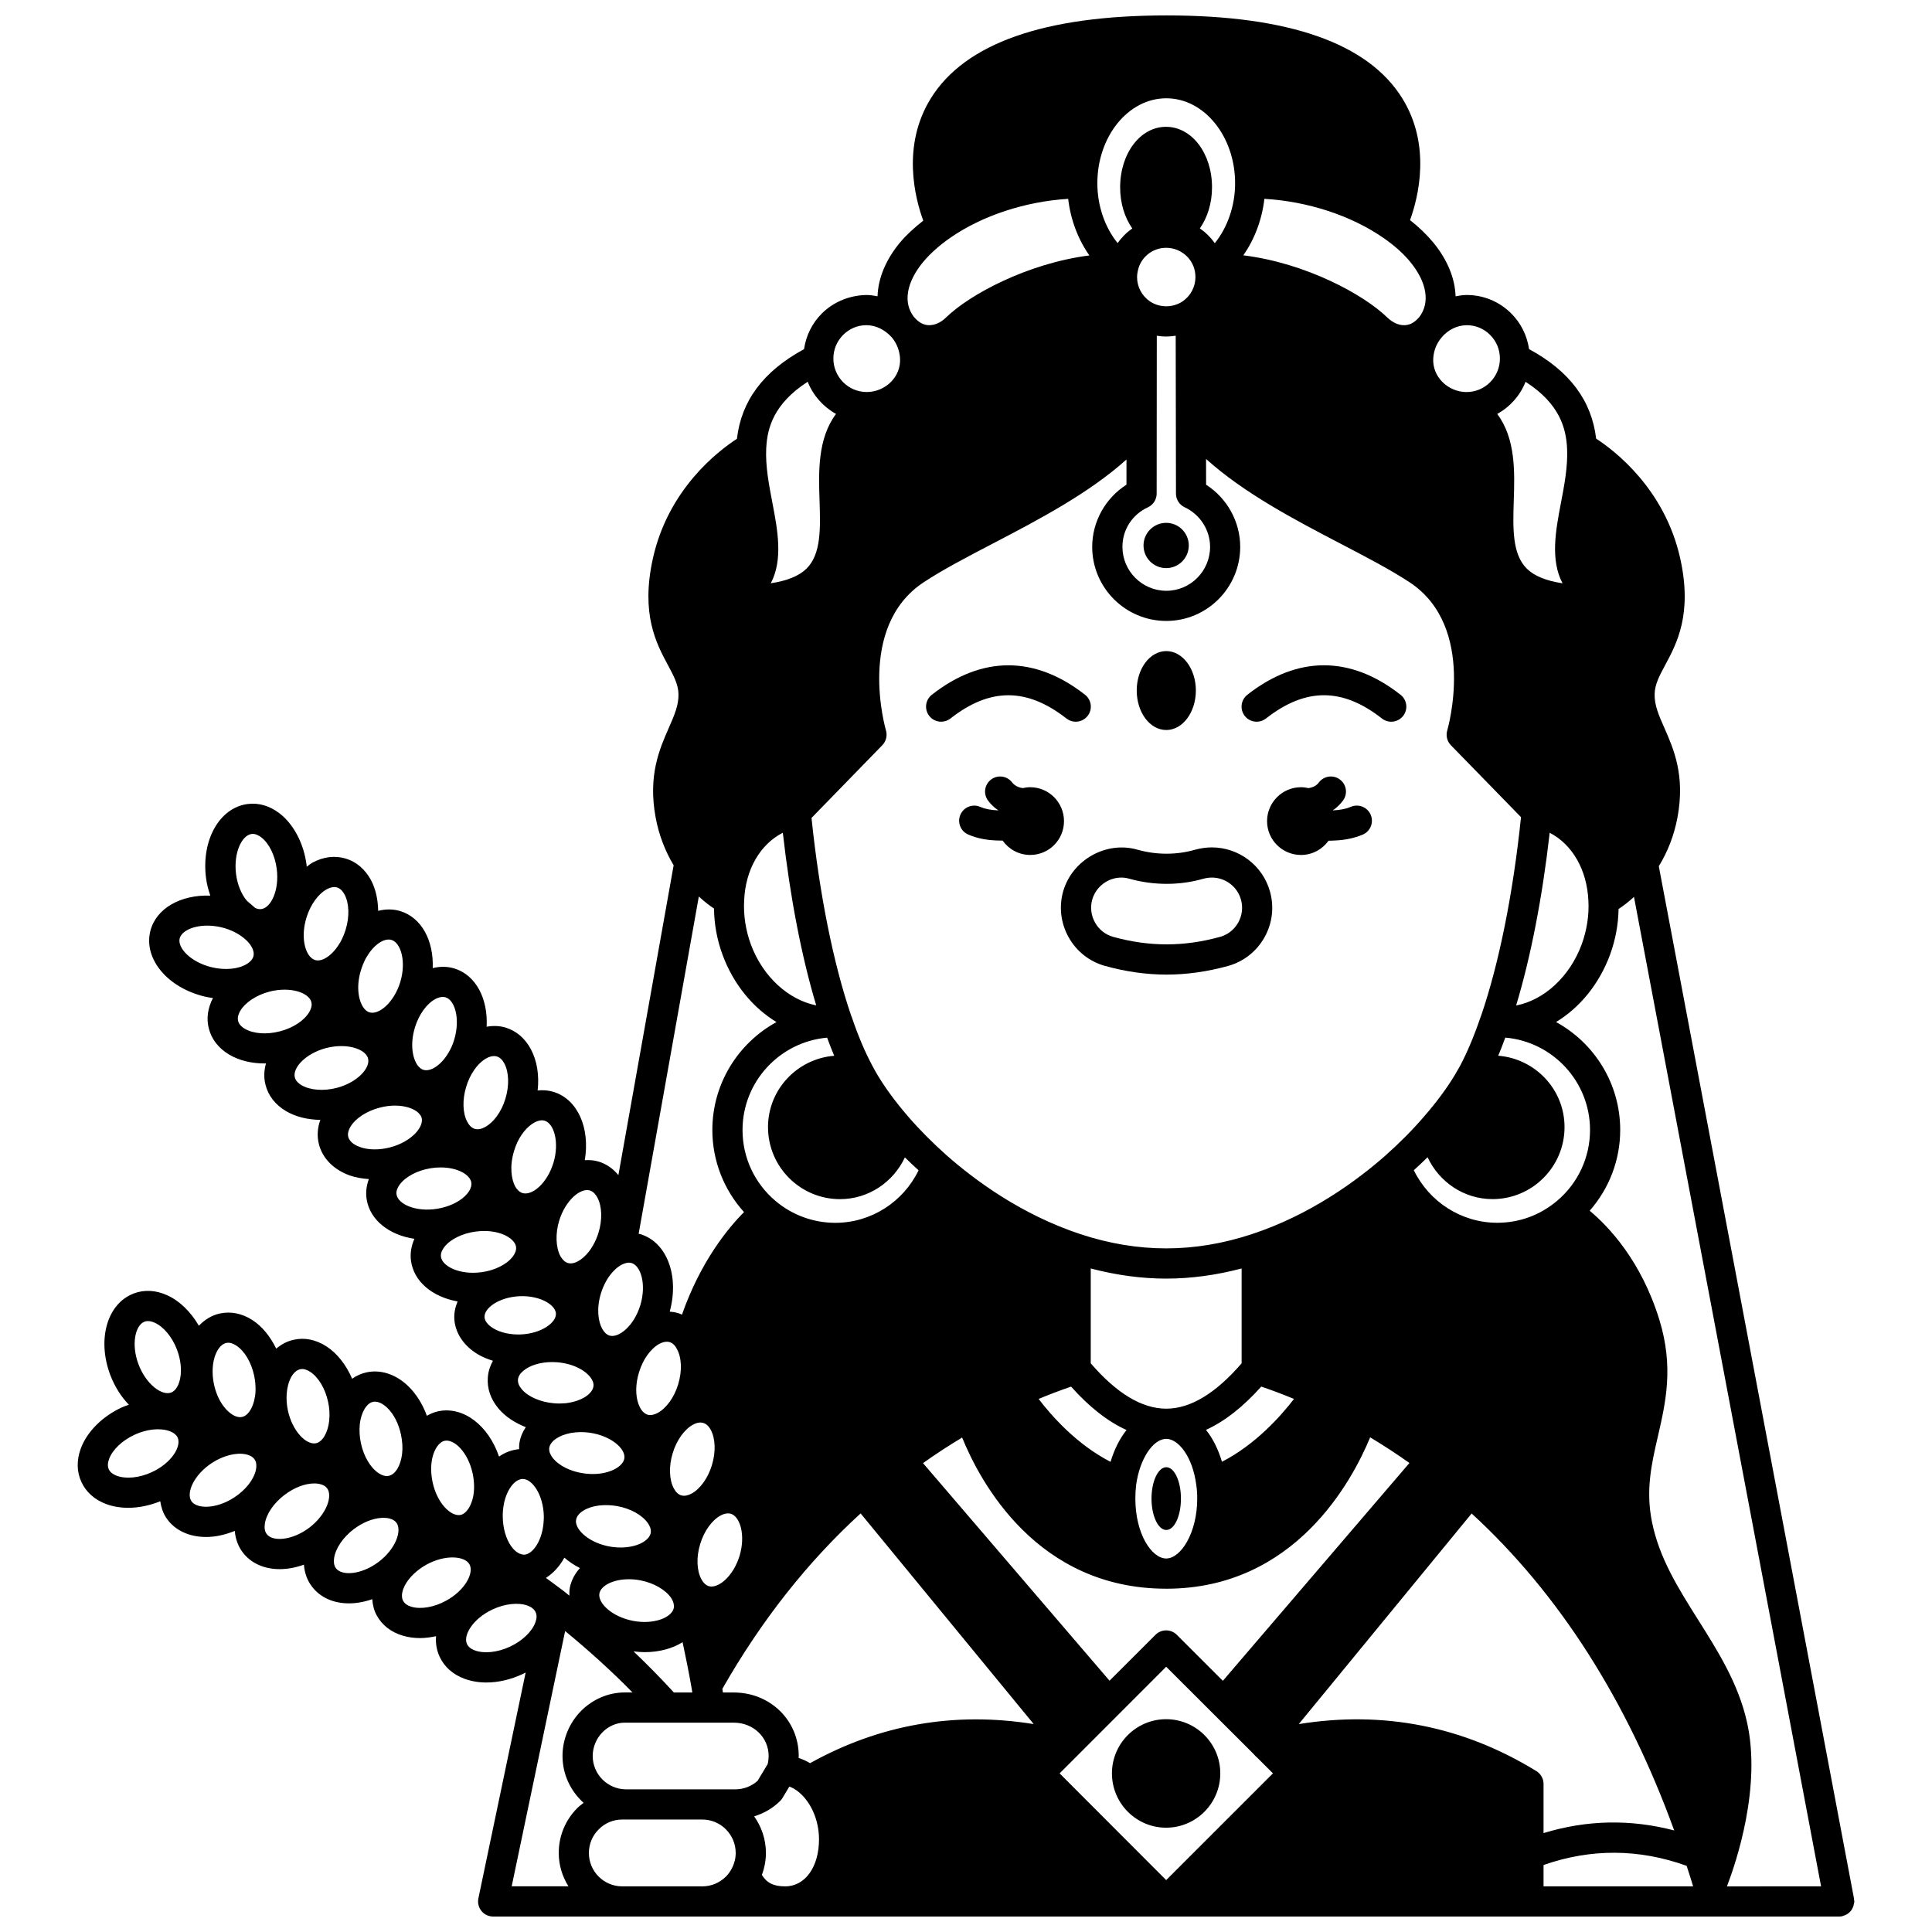 <?xml version="1.0" encoding="UTF-8"?>
<!-- Uploaded to: ICON Repo, www.svgrepo.com, Generator: ICON Repo Mixer Tools -->
<svg width="800px" height="800px" version="1.1" viewBox="144 144 512 512" xmlns="http://www.w3.org/2000/svg">
 <defs>
  <clipPath id="a">
   <path d="m164 148.09h472v503.81h-472z"/>
  </clipPath>
 </defs>
 <path d="m453.08 337.46c4.32 0 7.836-4.68 7.836-10.477 0-5.758-3.519-10.438-7.836-10.438-4.359 0-7.836 4.68-7.836 10.438 0 5.801 3.477 10.477 7.836 10.477z"/>
 <path d="m453.08 549.46c2.16 0 3.879-3.719 3.879-8.316 0-4.598-1.719-8.316-3.879-8.316s-3.918 3.719-3.918 8.316c0 4.598 1.758 8.316 3.918 8.316z"/>
 <path d="m459.04 288.56c0 3.312-2.684 5.996-5.996 5.996s-6-2.684-6-5.996 2.688-6 6-6 5.996 2.688 5.996 6"/>
 <path d="m417.01 352.62c-0.68 0-1.336 0.094-1.977 0.238-0.703-0.109-1.453-0.332-2.109-0.824-0.27-0.191-0.477-0.395-0.676-0.656-1.324-1.762-3.836-2.133-5.594-0.801-1.766 1.324-2.129 3.832-0.801 5.598 0.695 0.926 1.5 1.707 2.367 2.324 0.105 0.078 0.215 0.117 0.324 0.191-0.004 0.016-0.008 0.031-0.016 0.047-0.102-0.004-0.18 0.008-0.281 0.004-1.707-0.066-3.285-0.387-4.453-0.902-2.023-0.895-4.379 0.023-5.273 2.039-0.891 2.019 0.023 4.383 2.043 5.273 2.652 1.172 5.477 1.504 7.332 1.574 0.5 0.023 1.004 0.039 1.504 0.039 0.102 0 0.191-0.012 0.293-0.016 1.633 2.305 4.297 3.82 7.32 3.82 4.957 0 8.957-4 8.957-8.957-0.004-4.953-4.004-8.992-8.961-8.992z"/>
 <path d="m426.62 334.41c1.75 1.363 4.254 1.047 5.613-0.688 1.359-1.738 1.051-4.25-0.688-5.609-13.301-10.398-27.336-10.398-40.598 0.004-1.738 1.363-2.043 3.875-0.68 5.613 0.789 1.004 1.965 1.531 3.152 1.531 0.863 0 1.734-0.281 2.465-0.852 10.465-8.215 20.234-8.211 30.734 0z"/>
 <path d="m474.56 328.12c-1.738 1.363-2.043 3.875-0.68 5.613 0.789 1.004 1.965 1.531 3.152 1.531 0.863 0 1.734-0.277 2.465-0.852 10.492-8.227 20.254-8.219 30.73 0 1.734 1.359 4.25 1.055 5.613-0.676 1.363-1.738 1.059-4.25-0.68-5.613-13.27-10.418-27.312-10.422-40.602-0.004z"/>
 <path d="m465.15 368.57c-1.402 0-2.805 0.184-4.402 0.602-4.887 1.426-10.234 1.414-15.184 0.039-8.395-2.473-17.41 2.684-19.809 10.984-1.164 4.102-0.652 8.422 1.43 12.164 2.082 3.746 5.496 6.445 9.617 7.613 5.512 1.531 11.008 2.309 16.348 2.309 5.344 0 10.844-0.777 16.367-2.312 4.098-1.164 7.508-3.856 9.594-7.582 2.086-3.731 2.598-8.047 1.441-12.133-1.91-6.883-8.242-11.684-15.402-11.684zm6.992 19.91c-1.043 1.867-2.746 3.215-4.773 3.785-9.609 2.672-18.805 2.668-28.395 0.004-2.047-0.578-3.75-1.926-4.789-3.805-1.051-1.879-1.305-4.043-0.73-6.07 0.992-3.43 4.164-5.828 7.715-5.828 0.727 0 1.426 0.105 2.211 0.332 6.477 1.805 13.422 1.75 19.5-0.02 0.812-0.211 1.562-0.312 2.277-0.312 3.578 0 6.75 2.398 7.711 5.848 0.57 2.047 0.316 4.203-0.727 6.066z"/>
 <path d="m502.02 357.81c-1.289 0.543-2.84 0.863-4.606 0.938-0.051 0.004-0.098-0.004-0.148 0-0.008-0.02-0.012-0.039-0.02-0.062 0.121-0.082 0.242-0.129 0.363-0.215 0.906-0.695 1.66-1.449 2.297-2.309 1.316-1.77 0.949-4.273-0.824-5.594-1.766-1.32-4.273-0.949-5.594 0.824-0.191 0.262-0.418 0.488-0.703 0.699-0.613 0.457-1.332 0.664-2.019 0.77-0.641-0.148-1.305-0.238-1.984-0.238-4.957 0-8.996 4.039-8.996 8.996 0 4.957 4.039 8.957 8.996 8.957 3.008 0 5.66-1.496 7.297-3.777 0.598 0 1.188-0.02 1.773-0.062 2.594-0.102 5.113-0.637 7.277-1.551 2.035-0.859 2.988-3.203 2.129-5.238-0.859-2.043-3.211-2.996-5.238-2.137z"/>
 <g clip-path="url(#a)">
  <path d="m634.82 649.9c0.168-0.285 0.293-0.574 0.383-0.895 0.055-0.188 0.09-0.375 0.117-0.57 0.023-0.18 0.105-0.34 0.105-0.527 0-0.164-0.074-0.301-0.094-0.461-0.012-0.098 0.02-0.188 0.004-0.285l-51.734-273.61c2.375-3.863 4.062-8.18 4.949-12.926 2.078-11.125-1.008-18.129-3.488-23.754-1.48-3.363-2.652-6.019-2.566-8.988 0.062-2.543 1.273-4.797 2.809-7.656 3.055-5.691 7.242-13.484 3.977-28.219-4.09-18.449-17.383-28.578-22.285-31.766-1.203-10.113-7.047-17.91-17.777-23.723-0.527-3.566-2.129-6.871-4.734-9.465-3.164-3.148-7.344-4.879-11.801-4.879h-0.098c-0.969 0.012-1.906 0.172-2.844 0.348-0.141-4.648-2.082-9.598-5.906-14.25-1.719-2.082-3.789-4.074-6.16-5.941 2.195-6.055 5.676-19.832-2.078-32.309-9.039-14.555-30.051-21.938-62.441-21.938-32.395 0-53.402 7.383-62.453 21.941-7.812 12.566-4.223 26.457-2.031 32.441-2.324 1.848-4.453 3.762-6.172 5.809-3.844 4.644-5.797 9.59-5.941 14.238-0.945-0.176-1.895-0.328-2.867-0.336-4.328 0.039-8.691 1.707-11.879 4.879-2.606 2.594-4.207 5.898-4.734 9.469-10.773 5.848-16.617 13.656-17.785 23.762-4.914 3.184-18.199 13.273-22.277 31.723-3.258 14.734 0.922 22.527 3.977 28.219 1.535 2.856 2.746 5.109 2.809 7.668 0.082 2.961-1.082 5.621-2.559 8.988-2.473 5.625-5.547 12.625-3.496 23.73 0.84 4.578 2.473 8.828 4.773 12.695l-14.641 82.105c-1.418-1.73-3.195-2.969-5.25-3.59-1.207-0.367-2.43-0.434-3.656-0.367 1.441-8.516-1.883-16.152-8.297-18.105-1.363-0.414-2.777-0.52-4.195-0.371 0.445-3.996-0.141-7.82-1.785-10.91-1.547-2.902-3.867-4.891-6.723-5.758-1.637-0.488-3.328-0.52-5.008-0.223 0.391-7.398-2.836-13.699-8.57-15.441-1.859-0.566-3.793-0.559-5.723-0.094 0.289-7.242-2.934-13.383-8.594-15.105-1.914-0.586-3.91-0.562-5.863-0.066-0.051-2.957-0.641-5.766-1.867-8.082-1.547-2.906-3.867-4.902-6.711-5.769-2.844-0.859-5.891-0.5-8.789 1.051-0.551 0.297-1.055 0.734-1.578 1.109-0.02-0.164-0.008-0.324-0.027-0.488-0.738-5.668-3.414-10.777-7.172-13.664-2.602-2-5.547-2.852-8.465-2.469-7.469 0.98-12.301 9.605-11.004 19.633 0.207 1.621 0.625 3.164 1.133 4.644-7.859-0.289-14.473 3.394-15.93 9.516-1.727 7.324 4.633 14.898 14.48 17.242 0.715 0.172 1.43 0.281 2.148 0.383-1.379 2.652-1.789 5.43-1.094 8.07 0.727 2.871 2.606 5.269 5.43 6.938 2.602 1.539 5.887 2.328 9.352 2.328 0.125 0 0.246-0.023 0.371-0.023-0.535 1.867-0.625 3.801-0.125 5.711 0.727 2.863 2.594 5.258 5.414 6.93 2.535 1.508 5.719 2.289 9.109 2.336-0.789 2.164-0.918 4.379-0.359 6.512 0.969 3.727 3.953 6.723 8.188 8.223 1.559 0.551 3.269 0.824 5.023 0.953-0.637 1.754-0.871 3.57-0.574 5.375 0.898 5.539 5.996 9.465 12.652 10.453-0.824 1.863-1.168 3.82-0.91 5.785 0.723 5.562 5.719 9.625 12.359 10.816-0.602 1.426-0.949 2.941-0.875 4.531 0.18 3.734 2.43 7.172 6.184 9.438 1.227 0.738 2.606 1.305 4.051 1.754-0.758 1.355-1.227 2.816-1.348 4.352-0.25 2.953 0.738 5.84 2.859 8.344 1.797 2.125 4.309 3.75 7.191 4.891-0.875 1.332-1.488 2.789-1.711 4.383-0.066 0.484-0.047 0.969-0.047 1.449-1.91 0.18-3.723 0.836-5.328 1.965-2.801-8.25-9.449-13.402-16.113-12.004-1.07 0.234-2.07 0.652-3.012 1.195-1.121-3.082-2.816-5.805-4.941-7.859-3.227-3.117-7.238-4.457-10.996-3.66-1.41 0.297-2.707 0.887-3.871 1.699-1.566-3.652-3.945-6.727-6.82-8.582-2.769-1.781-5.773-2.394-8.609-1.75-1.75 0.363-3.316 1.203-4.684 2.356-1.555-3.18-3.703-5.883-6.297-7.555-2.758-1.785-5.746-2.379-8.625-1.758-2.125 0.453-4.008 1.617-5.578 3.25-2.121-3.668-5.09-6.582-8.398-8.082-3.004-1.359-6.066-1.531-8.836-0.477-7.059 2.656-9.801 12.137-6.25 21.594 1.191 3.148 2.922 5.809 4.938 7.902-0.613 0.223-1.223 0.402-1.832 0.688-5.203 2.391-9.281 6.473-10.918 10.926-1.141 3.09-1.082 6.152 0.164 8.844 1.234 2.695 3.516 4.723 6.59 5.867 1.781 0.66 3.766 0.984 5.848 0.984 2.762 0 5.676-0.609 8.465-1.73 0.223 1.531 0.688 3.008 1.551 4.34 2.242 3.398 6.152 5.125 10.609 5.125 2.426 0 5.016-0.57 7.582-1.613 0.18 2.109 0.867 4.055 2.109 5.695 2.25 2.961 5.797 4.438 9.793 4.438 2.062 0 4.242-0.398 6.426-1.188 0.16 2.176 0.863 4.168 2.141 5.824 2.246 2.957 5.797 4.434 9.793 4.434 1.984 0 4.078-0.379 6.172-1.109 0.121 1.508 0.449 2.969 1.168 4.262 1.41 2.617 3.828 4.5 6.981 5.422 1.414 0.414 2.945 0.625 4.535 0.625 1.379 0 2.801-0.199 4.227-0.5-0.152 1.863 0.141 3.711 0.945 5.438 1.25 2.703 3.543 4.731 6.625 5.856 1.781 0.652 3.734 0.977 5.766 0.977 3.121 0 6.441-0.754 9.637-2.25 0.266-0.125 0.512-0.27 0.773-0.398l-12.527 59.852c-0.246 1.18 0.051 2.406 0.809 3.344 0.758 0.934 1.902 1.477 3.102 1.477h356.78c0.012 0 0.023-0.008 0.035-0.008 0.219-0.004 0.445-0.02 0.664-0.062 0.129-0.023 0.227-0.109 0.352-0.145 0.312-0.09 0.602-0.199 0.875-0.355 0.164-0.094 0.309-0.191 0.457-0.309 0.266-0.203 0.492-0.43 0.699-0.691 0.094-0.141 0.188-0.281 0.273-0.434zm-310.45-5.996h-15.473c-4.875 0-8.836-3.961-8.836-8.836 0-2.363 0.914-4.582 2.609-6.273 1.648-1.676 3.863-2.598 6.227-2.598h21.234c4.875 0 8.836 3.984 8.836 8.875 0 1.418-0.355 2.809-1.07 4.16-0.383 0.734-0.898 1.441-1.496 2.066-1.715 1.684-3.938 2.609-6.269 2.609h-5.762zm-12.477-62.273c1.004 0.125 2 0.207 2.969 0.207 3.836 0 7.312-0.961 10.031-2.637 0.859 4.012 1.672 8.031 2.375 12.082 0.012 0.105 0.027 0.207 0.047 0.309 0.059 0.309 0.102 0.621 0.156 0.926h-4.894c-3.371-3.691-6.945-7.32-10.684-10.887zm26.551 10.895h-2.859c-0.055-0.316-0.105-0.637-0.16-0.953 10.289-18.062 22.594-33.66 36.648-46.504l45.871 55.832c-21.035-3.391-40.91 0.141-59.273 10.359-0.98-0.598-2-1.035-3.035-1.398 0.004-0.168 0.035-0.34 0.035-0.508 0.008-9.434-7.562-16.828-17.227-16.828zm-15.883-22.398c-0.488 2.508-5.25 4.504-10.887 3.402-5.641-1.129-9.309-4.789-8.824-7.277 0.414-2.039 3.617-3.738 7.809-3.738 1 0 2.051 0.098 3.137 0.309 3.535 0.707 6.625 2.504 8.082 4.684 0.281 0.426 0.461 0.832 0.578 1.23 0.02 0.082 0.043 0.168 0.062 0.25 0.09 0.391 0.121 0.773 0.043 1.141zm130.52-400.08c10.051 0 18.234 10.098 18.234 22.512 0 5.984-2.004 11.703-5.391 15.895-1.078-1.543-2.414-2.867-3.953-3.93 1.996-2.848 3.227-6.637 3.227-10.883 0-8.992-5.359-16.035-12.195-16.035-6.816 0-12.156 7.047-12.156 16.035 0 4.266 1.227 8.062 3.219 10.902-1.512 1.055-2.824 2.363-3.879 3.883-3.387-4.18-5.379-9.879-5.379-15.863 0-12.418 8.195-22.516 18.273-22.516zm83.434 243.11c-0.066 0.141-0.125 0.289-0.176 0.438-1.66 4.906-3.508 9.289-5.438 12.93l-1.324 2.293c-2.106 3.523-4.859 7.25-8.199 11.082-2.961 3.461-6.391 6.922-10.164 10.277-7.582 6.684-19.883 15.738-35.434 20.875-15.27 5.039-30.188 5.039-45.477 0-15.547-5.137-27.848-14.191-35.422-20.867-3.762-3.344-7.188-6.793-10.191-10.27-3.223-3.703-6.055-7.547-8.199-11.133-0.398-0.684-0.797-1.379-1.219-2.18-1.988-3.676-3.848-8.055-5.527-13.016-0.027-0.078-0.062-0.156-0.098-0.234-0.008-0.023-0.016-0.047-0.027-0.07-0.02-0.043-0.031-0.09-0.051-0.133-4.719-13.77-8.426-32.309-10.508-52.387l18.758-19.277c1.012-1.039 1.379-2.551 0.965-3.938-0.082-0.273-7.934-27.375 9.969-39.219 5.098-3.371 11.625-6.773 18.531-10.371 12.035-6.273 25.285-13.242 35.246-22.18l-0.008 6.672c-5.582 3.566-9.078 9.781-9.078 16.473 0 10.824 8.809 19.633 19.633 19.633 10.801 0 19.59-8.809 19.59-19.633 0-6.68-3.477-12.898-9.039-16.469l-0.012-6.828c10.008 9.023 23.371 16.055 35.512 22.383 6.887 3.586 13.387 6.977 18.473 10.328 17.875 11.844 10.02 38.945 9.938 39.223-0.414 1.391-0.047 2.902 0.969 3.938l18.574 19.059c-2.07 20.062-5.797 38.688-10.566 52.602zm-75.488 124.38c0.004 0.027 0.008 0.059 0.012 0.082 0.16 1.039 0.238 2.227 0.238 3.523 0 9.062-4.32 15.852-8.219 15.875-3.871-0.023-8.18-6.551-8.18-15.875 0-1.234 0.07-2.473 0.207-3.586 0.914-6.844 4.418-12.223 7.992-12.246 3.137 0.004 6.965 4.574 7.949 12.227zm17.215-26.078c2.82 0.953 5.719 2.047 8.68 3.269-3.504 4.566-10.211 12.094-19.09 16.656-0.984-3.312-2.418-6.195-4.234-8.457 4.949-2.238 9.844-6.094 14.645-11.469zm-39.934 19.941c-8.918-4.57-15.598-12.125-19.062-16.672 2.836-1.176 5.699-2.266 8.598-3.258 4.816 5.391 9.73 9.262 14.707 11.496-1.812 2.25-3.25 5.129-4.242 8.434zm-105.64 0.855c0 0.008-0.004 0.016-0.004 0.023-1.035 3.418-3.102 6.312-5.414 7.551-0.695 0.371-1.75 0.75-2.715 0.453-0.781-0.234-1.445-0.863-1.977-1.859-1.23-2.316-1.34-5.891-0.277-9.352 1.039-3.426 3.113-6.316 5.426-7.547 0.68-0.359 1.312-0.543 1.902-0.543 0.273 0 0.539 0.039 0.793 0.121 0.781 0.238 1.449 0.863 1.98 1.867 1.23 2.305 1.336 5.863 0.285 9.285zm-3.109 20.922c1.035-3.422 3.106-6.316 5.414-7.555 0.523-0.277 1.23-0.562 1.969-0.562 0.246 0 0.496 0.031 0.746 0.109 2.445 0.746 3.953 5.68 2.301 11.16-1.691 5.508-5.727 8.754-8.16 8.02-0.969-0.297-1.605-1.188-1.977-1.879-1.234-2.316-1.348-5.871-0.293-9.293zm108.48 36.227-49.434-57.664c3.352-2.387 6.809-4.641 10.367-6.773 4.828 11.855 19.891 40.055 54.07 40.055 0.012 0 0.02-0.004 0.027-0.004 0.012 0 0.023 0.004 0.039 0.004 0.004 0 0.008 0.004 0.016 0.004h0.004 0.012 0.004 0.016c33.973-0.051 49.172-28.559 53.945-40.121 3.578 2.152 7.051 4.418 10.406 6.801l-49.441 57.727-12.207-12.199c-1.562-1.555-4.086-1.559-5.648 0.004zm35-84.109c-6.844 7.945-13.555 12.016-19.949 12.016-0.008 0-0.012 0.004-0.02 0.004-0.008 0-0.012-0.004-0.02-0.004-6.422 0-13.145-4.074-19.992-12.02v-25.133c6.711 1.758 13.41 2.684 19.992 2.684 6.586 0 13.285-0.922 19.992-2.684v25.137zm-19.988 80.406 22.969 22.93 0.797 0.84c0.141 0.148 0.289 0.281 0.445 0.402l4.082 4.082-28.293 28.289-28.242-28.281zm-0.043-376.03h0.02 0.02c3.723 0 6.93 2.656 7.609 6.203 0.082 0.508 0.148 1.016 0.148 1.555 0 2.594-1.297 5.019-3.441 6.461-2.562 1.691-6 1.703-8.566 0.016-2.172-1.461-3.465-3.883-3.465-6.477 0-0.469 0.051-0.949 0.172-1.512 0.668-3.621 3.828-6.246 7.504-6.246zm-4.801 68.766c1.414-0.656 2.32-2.07 2.32-3.629l0.035-41.836c0.82 0.133 1.648 0.211 2.484 0.211 0.852 0 1.695-0.082 2.527-0.215l0.07 41.852c0.004 1.551 0.902 2.957 2.309 3.613 4.086 1.906 6.731 6.023 6.731 10.492 0 6.414-5.203 11.637-11.59 11.637-6.414 0-11.637-5.219-11.637-11.637-0.004-4.543 2.586-8.562 6.75-10.488zm-107 104.21c0.328-8.191 4.25-14.91 10.25-17.965 1.922 17.043 4.988 32.938 8.852 45.754-7.293-1.457-14.152-7.539-17.344-16.215-1.359-3.711-1.969-7.691-1.758-11.574zm23.867 41.141c-9.793 0.793-17.543 8.926-17.543 18.918 0 10.52 8.559 19.078 19.074 19.078 7.613 0 14.148-4.551 17.203-11.066 1.148 1.156 2.398 2.289 3.621 3.422-4.051 8.398-12.59 13.918-22.062 13.918-5.801 0-11.414-2.051-15.82-5.777-5.574-4.68-8.77-11.535-8.77-18.809 0-12.828 9.875-23.379 22.418-24.484 0.609 1.66 1.23 3.273 1.879 4.801zm-41.949 77.242c0.055 0.117 0.113 0.227 0.18 0.336 1.352 2.273 1.512 5.914 0.41 9.516-1.035 3.418-3.113 6.316-5.43 7.559-0.691 0.371-1.738 0.742-2.648 0.469-1.305-0.414-2.031-1.734-2.418-2.785-0.855-2.289-0.812-5.43 0.125-8.445 1.027-3.418 3.098-6.312 5.406-7.551 0.516-0.277 1.223-0.559 1.965-0.559 0.258 0 0.52 0.035 0.781 0.113 0.621 0.184 1.172 0.637 1.629 1.348zm-9.441-11.113c-1.688 5.512-5.723 8.715-8.141 8.031-0.969-0.305-1.594-1.152-1.969-1.836-0.988-1.793-1.59-5.199-0.324-9.355 0.695-2.242 1.781-4.211 3.144-5.707 1.031-1.137 2.156-1.914 3.258-2.258 0.02-0.004 0.035-0.012 0.051-0.016 0.332-0.109 0.652-0.16 0.961-0.16 0.246 0 0.488 0.035 0.719 0.105 2.461 0.746 3.965 5.695 2.301 11.195zm-16.996 56.781c0.324-1.801 2.836-3.336 6.109-3.734 1.586-0.168 3.18-0.109 4.727 0.16 3.539 0.633 6.664 2.363 8.164 4.519 0.445 0.637 0.938 1.602 0.754 2.602-0.285 1.586-2.129 2.559-2.91 2.902-2.176 0.957-5.082 1.211-7.953 0.703-5.356-0.977-8.953-4.254-8.953-6.707 0.004-0.133 0.023-0.258 0.062-0.445zm254.46 66.652c-19.402-11.906-40.543-16.066-62.965-12.449l45.82-55.812c23.105 21.215 41.121 49.43 53.676 83.996-11.539-3.019-23.137-2.812-34.625 0.703v-13.031c0-1.391-0.723-2.676-1.906-3.406zm5.449-151.08c-4.504 3.777-9.969 5.777-15.816 5.777-9.461 0-18.012-5.523-22.102-13.922 1.23-1.148 2.496-2.289 3.644-3.449 3.051 6.535 9.594 11.098 17.215 11.098 10.52 0 19.078-8.559 19.078-19.078 0-10-7.766-18.137-17.574-18.922 0.652-1.535 1.273-3.152 1.875-4.801 12.562 1.086 22.457 11.645 22.457 24.484-0.004 7.277-3.203 14.137-8.777 18.812zm-1.914-97.582c5.984 3.09 9.891 9.801 10.258 18.02 0.211 3.773-0.398 7.758-1.758 11.508-3.199 8.691-10.043 14.832-17.395 16.25 3.891-12.887 6.973-28.785 8.895-45.777zm-225.49 16.898c1.547 1.422 2.934 2.461 4.023 3.188 0.055 4.121 0.785 8.223 2.246 12.207 2.91 7.91 8.098 14.109 14.312 17.879-10.117 5.539-16.996 16.281-16.996 28.605 0 8.121 3.035 15.82 8.391 21.754-4.242 4.258-11.504 13.078-16.445 27.176-0.312-0.129-0.609-0.289-0.938-0.383-0.754-0.227-1.527-0.359-2.309-0.414 2.59-9.449-0.723-18.395-7.766-20.531-0.152-0.047-0.312-0.062-0.465-0.105zm-33.926 142.17c0.016-0.004 0.035-0.012 0.051-0.012 0.012-0.004 0.027-0.004 0.039-0.004 0.016-0.004 0.031-0.008 0.047-0.008 1.516-0.25 3.191-0.281 4.832-0.055 5.688 0.797 9.562 4.246 9.234 6.75-0.305 2.137-3.484 3.93-7.391 4.172-1.129 0.062-2.231 0.023-3.312-0.133-3.555-0.477-6.75-2.078-8.336-4.172-0.477-0.625-1.016-1.582-0.875-2.582 0.246-1.762 2.539-3.348 5.711-3.957zm-1.703 33.039c1.203 1.043 2.574 1.984 4.125 2.758-1.32 1.461-2.262 3.18-2.664 5.133-0.145 0.727-0.145 1.453-0.137 2.176-0.418-0.332-0.816-0.676-1.238-1.008-1.621-1.258-3.316-2.465-4.973-3.691 1.945-1.258 3.633-3.07 4.887-5.367zm44.895 43.727c5.18 0 9.238 3.883 9.238 8.836 0 0.68-0.082 1.395-0.25 2.125l-2.668 4.434c-1.629 1.473-3.715 2.277-5.922 2.277h-28.91c-4.894 0-8.875-3.961-8.875-8.836 0-2.324 0.938-4.609 2.57-6.273 1.598-1.629 3.742-2.562 5.871-2.562zm7.445 40.355c0.695-1.871 1.07-3.844 1.07-5.809 0-3.621-1.168-6.961-3.113-9.711 2.566-0.801 4.941-2.141 6.898-4.094 0.23-0.23 0.434-0.488 0.602-0.77l1.828-3.043c0.875 0.332 1.758 0.84 2.598 1.559 3.246 2.746 5.258 7.504 5.258 12.418 0 7.344-3.684 12.477-8.957 12.477-3.086 0-4.875-0.902-6.184-3.027zm207.15-2.633c12.566-4.398 25.305-4.328 37.922 0.219 0.586 1.793 1.164 3.602 1.719 5.441h-39.641zm48.605 5.66c2.492-6.508 9.207-26.469 5.277-43.672-2.301-10.133-7.66-18.633-12.844-26.855-5.32-8.441-10.348-16.418-12.293-26-1.723-8.48-0.133-15.387 1.551-22.695 2.082-9.055 4.242-18.422 0.395-30.941-4.797-15.582-13.367-24.633-18.461-28.887 5.16-5.891 8.086-13.438 8.086-21.398 0-12.328-6.883-23.074-17-28.609 6.219-3.766 11.41-9.973 14.324-17.891 1.449-3.988 2.172-8.039 2.242-12.062 1.078-0.711 2.496-1.746 4.086-3.199l49.582 262.21-24.945 0.008zm-42.367-381.06c0.23 4.711-0.719 9.676-1.637 14.484-1.379 7.207-2.848 15.035 0.434 21.254-4.273-0.645-7.461-1.918-9.445-3.867-3.938-3.867-3.715-10.809-3.477-18.16 0.242-7.465 0.52-16.312-4.383-22.848 3.391-1.895 6.07-4.879 7.504-8.527 9.145 5.875 10.742 12.426 11.004 17.664zm-26.609-32.664h0.047c2.312 0 4.492 0.902 6.144 2.551 1.691 1.68 2.617 3.914 2.617 6.289 0 4.894-3.961 8.875-8.836 8.875-2.426 0-4.793-1.004-6.484-2.75-1.59-1.645-2.426-3.769-2.356-5.965 0.082-2.125 0.828-4.082 2.152-5.664 0.012-0.008 0.02-0.02 0.027-0.031 1.699-2.078 4.141-3.277 6.688-3.305zm-12.559-2.152c-0.082 0.082-0.172 0.168-0.25 0.262-1.062 1.195-2.269 1.832-3.598 1.883-1.551 0.07-3.199-0.66-4.606-2.012-6.227-6.086-21.57-14.449-38.172-16.5 2.981-4.289 4.934-9.43 5.578-14.969 11.379 0.656 22.926 4.387 31.492 10.316 2.887 1.984 5.285 4.125 7.133 6.359 4.43 5.387 5.363 10.805 2.422 14.66zm-131.46-14.629c1.871-2.227 4.269-4.367 7.141-6.367 8.492-5.906 19.957-9.645 31.273-10.336 0.648 5.562 2.613 10.707 5.613 14.996-16.445 2.098-31.805 10.406-37.996 16.457-1.402 1.363-3.031 2.074-4.594 2.023-1.34-0.051-2.555-0.684-3.617-1.879-0.125-0.148-0.223-0.262-0.309-0.344-2.898-3.723-1.973-9.16 2.488-14.551zm-21.195 19.328c1.656-1.648 3.836-2.551 6.121-2.551h0.051c2.418 0.027 4.766 1.109 6.703 3.234 0.016 0.02 0.031 0.039 0.047 0.059 1.312 1.602 2.051 3.578 2.137 5.68 0.074 2.227-0.758 4.359-2.352 5.996-1.684 1.742-4.051 2.742-6.488 2.742-4.875 0-8.836-3.984-8.836-8.875 0-2.371 0.926-4.602 2.617-6.285zm-9.418 12.441c1.434 3.652 4.117 6.633 7.504 8.527-4.898 6.535-4.617 15.383-4.371 22.848 0.242 7.348 0.477 14.293-3.461 18.16-1.988 1.945-5.18 3.227-9.457 3.867 3.289-6.231 1.816-14.074 0.43-21.301-0.914-4.777-1.863-9.719-1.645-14.402 0.004-0.059 0.008-0.125 0.012-0.188 0-0.055 0.012-0.113 0.012-0.168 0.301-5.172 2-11.555 10.977-17.344zm-57.738 214.31c0.984 0.297 1.633 1.191 2 1.887 1.234 2.316 1.348 5.883 0.301 9.293-0.586 1.91-1.461 3.606-2.562 5.035-1.789 2.277-4.008 3.516-5.574 3.004-0.746-0.227-1.41-0.836-1.973-1.812-1.23-2.356-1.352-5.953-0.324-9.379 1.695-5.496 5.688-8.762 8.133-8.027zm-12.695-18.586c0.258 0 0.508 0.035 0.738 0.109 2.449 0.746 3.953 5.699 2.301 11.188-1.688 5.473-5.656 8.719-8.172 7.988-0.758-0.23-1.441-0.855-1.945-1.73-0.984-1.848-1.582-5.293-0.297-9.465 0.473-1.602 1.148-3.047 2.012-4.289 0-0.004 0.004-0.004 0.004-0.008 1.609-2.336 3.699-3.793 5.359-3.793zm-12.699-17.027c0.266 0 0.52 0.035 0.758 0.109 0.781 0.234 1.445 0.863 1.977 1.859 1.23 2.316 1.34 5.891 0.273 9.367-0.516 1.727-1.305 3.316-2.336 4.715-1.812 2.426-4.137 3.75-5.785 3.238-0.781-0.238-1.449-0.863-1.98-1.867-1.227-2.309-1.332-5.867-0.273-9.305 0.504-1.664 1.219-3.164 2.129-4.461 0.004-0.004 0.008-0.008 0.008-0.012 1.578-2.277 3.586-3.644 5.231-3.644zm-12.836-15.566c2.449 0.742 3.949 5.699 2.281 11.242-0.355 1.219-0.875 2.391-1.555 3.516-1.898 3.176-4.676 5.066-6.637 4.445-0.602-0.176-1.105-0.676-1.418-1.07-1.391-1.805-2.172-5.621-0.797-10.133 1.031-3.414 3.109-6.309 5.43-7.555 0.695-0.363 1.723-0.734 2.695-0.445zm-14.312-15.199c2.449 0.746 3.953 5.684 2.301 11.16-1.688 5.5-5.731 8.797-8.195 8.012-0.625-0.184-1.129-0.695-1.418-1.062-1.395-1.789-2.184-5.598-0.812-10.086 0.336-1.09 0.766-2.148 1.281-3.129 0.094-0.141 0.18-0.281 0.219-0.344l-0.012-0.008c0.02-0.031 0.039-0.062 0.059-0.098l0.008 0.004c0.012-0.016 0.02-0.031 0.031-0.047 1.844-3.144 4.57-5.008 6.539-4.402zm-17.129-13.461c0.52-0.277 1.227-0.559 1.957-0.559 0.246 0 0.492 0.031 0.738 0.105 0.969 0.297 1.602 1.18 1.973 1.867 1.234 2.324 1.344 5.898 0.293 9.301-0.355 1.137-0.812 2.223-1.355 3.238-0.008 0.016-0.016 0.031-0.023 0.047-0.074 0.105-0.148 0.211-0.215 0.328-1.863 3.168-4.617 5.031-6.5 4.453-0.309-0.102-0.586-0.246-0.828-0.426-0.172-0.168-0.34-0.332-0.512-0.48-1.48-1.66-2.406-5.574-0.957-10.324 1.035-3.418 3.117-6.309 5.43-7.551zm-19.973-14.629c0.977-0.133 1.93 0.402 2.555 0.879 2.074 1.594 3.652 4.793 4.109 8.348 0.742 5.707-1.539 10.34-4.082 10.676-0.508 0.07-1.059-0.035-1.594-0.285l-2.231-1.918c-1.465-1.73-2.512-4.269-2.863-7.023-0.746-5.703 1.551-10.34 4.106-10.676zm-19.062 27.715c0.457-1.914 3.426-3.426 7.32-3.426 1.164 0 2.41 0.137 3.699 0.434 2.738 0.652 4.969 1.895 6.481 3.281 0.047 0.039 0.098 0.082 0.145 0.125 1.488 1.418 2.215 2.981 1.922 4.219-0.23 0.988-1.078 1.688-1.75 2.098-2.234 1.379-5.789 1.715-9.266 0.887-5.606-1.336-9.137-5.129-8.551-7.617zm17.25 23.898c-0.66-0.391-1.504-1.059-1.75-2.047-0.258-0.98 0.156-1.992 0.551-2.664 1.324-2.254 4.301-4.227 7.769-5.129 5.578-1.414 10.445 0.293 11.086 2.773 0.258 0.973-0.16 1.977-0.555 2.648-1.332 2.258-4.305 4.219-7.777 5.106-3.496 0.918-7.062 0.652-9.324-0.688zm15.027 14.953c-0.66-0.395-1.5-1.062-1.75-2.055-0.652-2.473 2.769-6.328 8.324-7.789 2.836-0.715 5.75-0.68 7.984 0.113 0.801 0.281 2.707 1.105 3.098 2.672 0.652 2.477-2.777 6.332-8.316 7.785-3.488 0.898-7.07 0.617-9.34-0.727zm12.406 13.703c-0.25-0.969 0.16-1.969 0.555-2.637 1.332-2.262 4.324-4.223 7.824-5.117 1.418-0.371 2.769-0.531 4.008-0.531 2.805 0 5.016 0.828 6.164 1.879l0.633 0.75c0.176 0.316 0.227 0.492 0.266 0.621 0.633 2.5-2.812 6.375-8.367 7.82-2.832 0.738-5.734 0.711-7.961-0.082-0.996-0.352-2.723-1.168-3.121-2.703zm12.789 15.277c-0.16-0.98 0.348-1.934 0.801-2.57 1.535-2.133 4.699-3.816 8.25-4.391h0.004c0.91-0.148 1.793-0.215 2.641-0.215 4.418 0 7.777 1.859 8.125 3.988 0.25 1.535-1 2.969-1.762 3.688-1.734 1.617-4.387 2.812-7.281 3.277-5.688 0.93-10.363-1.234-10.777-3.777zm11.777 16.488c-0.129-0.996 0.406-1.934 0.879-2.555 1.59-2.074 4.793-3.652 8.348-4.113h0.023c0.738-0.102 1.477-0.152 2.203-0.152 2.734 0 5.262 0.699 6.914 1.965 0.629 0.477 1.402 1.254 1.535 2.262 0.133 1.004-0.41 1.957-0.891 2.582-1.598 2.082-4.793 3.664-8.336 4.121-5.719 0.75-10.34-1.559-10.676-4.109zm11.547 16c-0.113-2.394 3.812-5.266 9.238-5.535 2.691-0.129 5.43 0.453 7.359 1.617 0.676 0.41 2.254 1.52 2.328 2.981 0.113 2.394-3.812 5.266-9.242 5.531-2.75 0.117-5.434-0.453-7.356-1.617-0.68-0.41-2.262-1.512-2.328-2.977zm8.863 16.574c0.062-0.809 0.531-1.586 1.391-2.324 1.742-1.48 4.598-2.336 7.672-2.336 0.449 0 0.906 0.02 1.363 0.055 4.746 0.406 7.992 2.551 9.141 4.539 0.469 0.789 0.48 1.352 0.453 1.699-0.184 2.133-3.164 4.059-7.09 4.574-0.047 0.008-0.098 0.016-0.141 0.023h-0.012c-0.012 0-0.02 0.004-0.027 0.004-0.02 0.004-0.043 0.008-0.062 0.012-1.113 0.09-2.156 0.105-3.102 0.02-3.598-0.297-6.894-1.727-8.586-3.727-0.73-0.863-1.066-1.707-1-2.539zm1.234 26.32h0.035c2.547 0 5.465 4.238 5.582 9.875 0 0.324 0.004 0.645-0.035 1.141-0.238 5.289-2.941 9.02-5.227 9.055-1.633-0.09-2.812-1.422-3.414-2.281-1.355-1.938-2.156-4.734-2.203-7.691-0.031-1.141 0.078-2.363 0.32-3.625 0.785-3.715 2.863-6.43 4.941-6.473zm-20.66-10.117c2.504-0.531 6.231 3.059 7.418 8.676 0.461 2.164 0.5 4.328 0.117 6.203-0.559 2.586-1.859 4.457-3.312 4.766-2.516 0.512-6.238-3.066-7.422-8.684-0.461-2.156-0.504-4.301-0.117-6.219 0.566-2.602 1.852-4.418 3.316-4.742zm-22.484-4.484c0.367-3.082 1.801-5.477 3.492-5.832 1.586-0.344 3.18 1 3.789 1.582 1.703 1.645 3.023 4.227 3.621 7.086 0.387 1.816 0.488 3.531 0.301 5.102-0.367 3.121-1.766 5.461-3.523 5.832-0.793 0.176-1.684-0.051-2.629-0.66-2.195-1.414-4.019-4.473-4.762-7.988-0.363-1.68-0.457-3.41-0.289-5.121zm-15.785-14.477c0.965-0.215 1.941 0.242 2.594 0.66 2.211 1.422 4.043 4.477 4.789 8.016 0.359 1.617 0.457 3.285 0.289 4.949-0.34 3.168-1.766 5.625-3.488 5.984-2.531 0.531-6.25-3.082-7.461-8.68-0.312-1.457-0.414-2.938-0.32-4.414 0.246-3.445 1.699-6.125 3.598-6.516zm-22.43-3.969c0.316-0.789 1.223-2.656 2.828-2.996 0.988-0.223 1.957 0.242 2.602 0.664 2.211 1.418 4.043 4.477 4.781 7.996 0.305 1.395 0.418 2.852 0.359 4.266-0.211 3.488-1.703 6.297-3.562 6.684-0.637 0.148-1.266-0.023-1.699-0.184-2.148-0.84-4.75-3.785-5.75-8.488-0.602-2.844-0.438-5.742 0.441-7.941zm-18.852-8.637c0.301-0.113 0.609-0.16 0.914-0.16 0.664 0 1.309 0.219 1.801 0.438 2.394 1.082 4.664 3.84 5.918 7.18 2.016 5.387 0.824 10.422-1.582 11.332-2.41 0.887-6.598-2.109-8.641-7.5-2.008-5.359-0.816-10.375 1.59-11.289zm-7.348 40.836c-0.73-0.273-1.688-0.785-2.109-1.711-0.344-0.746-0.32-1.668 0.074-2.738 0.91-2.465 3.5-4.922 6.762-6.426 2.188-1.004 4.356-1.445 6.215-1.445 2.578 0 4.57 0.844 5.191 2.184 1.074 2.367-1.633 6.793-6.867 9.191-3.254 1.5-6.801 1.859-9.266 0.945zm19.766 6.703c-1.398-2.144 0.617-6.906 5.402-10.066 3.012-1.973 6.453-2.867 9.051-2.316 0.754 0.156 1.77 0.523 2.332 1.379 0.562 0.852 0.488 1.941 0.332 2.711-0.535 2.566-2.731 5.375-5.746 7.328-4.797 3.148-9.969 3.09-11.371 0.965zm19.984 8.762c-0.496-0.656-0.668-1.559-0.512-2.691 0.359-2.586 2.356-5.539 5.215-7.695 0.008-0.004 0.016-0.012 0.023-0.016 2.504-1.914 5.418-3.027 7.852-3.027 0.332 0 0.652 0.02 0.965 0.062 0.773 0.102 1.828 0.398 2.441 1.207 1.551 2.047-0.125 6.945-4.668 10.426-4.586 3.473-9.758 3.785-11.316 1.734zm18.348 9.062c-0.609-0.793-0.609-1.875-0.504-2.644 0.352-2.602 2.352-5.566 5.219-7.731 0.004 0 0.008-0.004 0.008-0.008 2.32-1.758 5.008-2.852 7.375-2.984 0.129-0.008 0.281-0.016 0.457-0.016 0.988 0 2.609 0.184 3.441 1.273 1.555 2.051-0.113 6.926-4.668 10.387-4.602 3.477-9.77 3.773-11.328 1.723zm20.016 10.199c-1.078-0.316-1.816-0.836-2.219-1.582-0.773-1.395 0.047-3.289 0.438-4.047 1.082-2.102 3.184-4.125 5.746-5.551 5.039-2.75 10.172-2.293 11.402-0.062 1.238 2.258-1.137 6.852-6.184 9.617-3.164 1.742-6.68 2.344-9.184 1.625zm26.102 10.559c-3.266 1.527-6.828 1.906-9.281 1.012-1.062-0.387-1.773-0.961-2.125-1.711-1.078-2.32 1.59-6.734 6.785-9.164 3.266-1.523 6.816-1.91 9.277-1.012 1.059 0.391 1.77 0.961 2.133 1.742 0.344 0.727 0.324 1.625-0.055 2.676-0.887 2.457-3.469 4.934-6.734 6.457zm14.609-4.133c6.363 5.234 12.359 10.66 17.855 16.273h-2.113c-4.258 0-8.477 1.805-11.574 4.953-3.086 3.148-4.863 7.477-4.863 11.879 0 4.941 2.184 9.344 5.59 12.426-0.566 0.441-1.152 0.859-1.66 1.375-3.18 3.18-4.93 7.41-4.93 11.906 0 3.25 0.969 6.262 2.57 8.836h-15.039z"/>
 </g>
 <path d="m467.39 613.96c0-7.914-6.438-14.355-14.359-14.355-7.914 0-14.355 6.438-14.355 14.355 0 7.938 6.438 14.398 14.355 14.398 7.922-0.004 14.359-6.461 14.359-14.398z"/>
</svg>